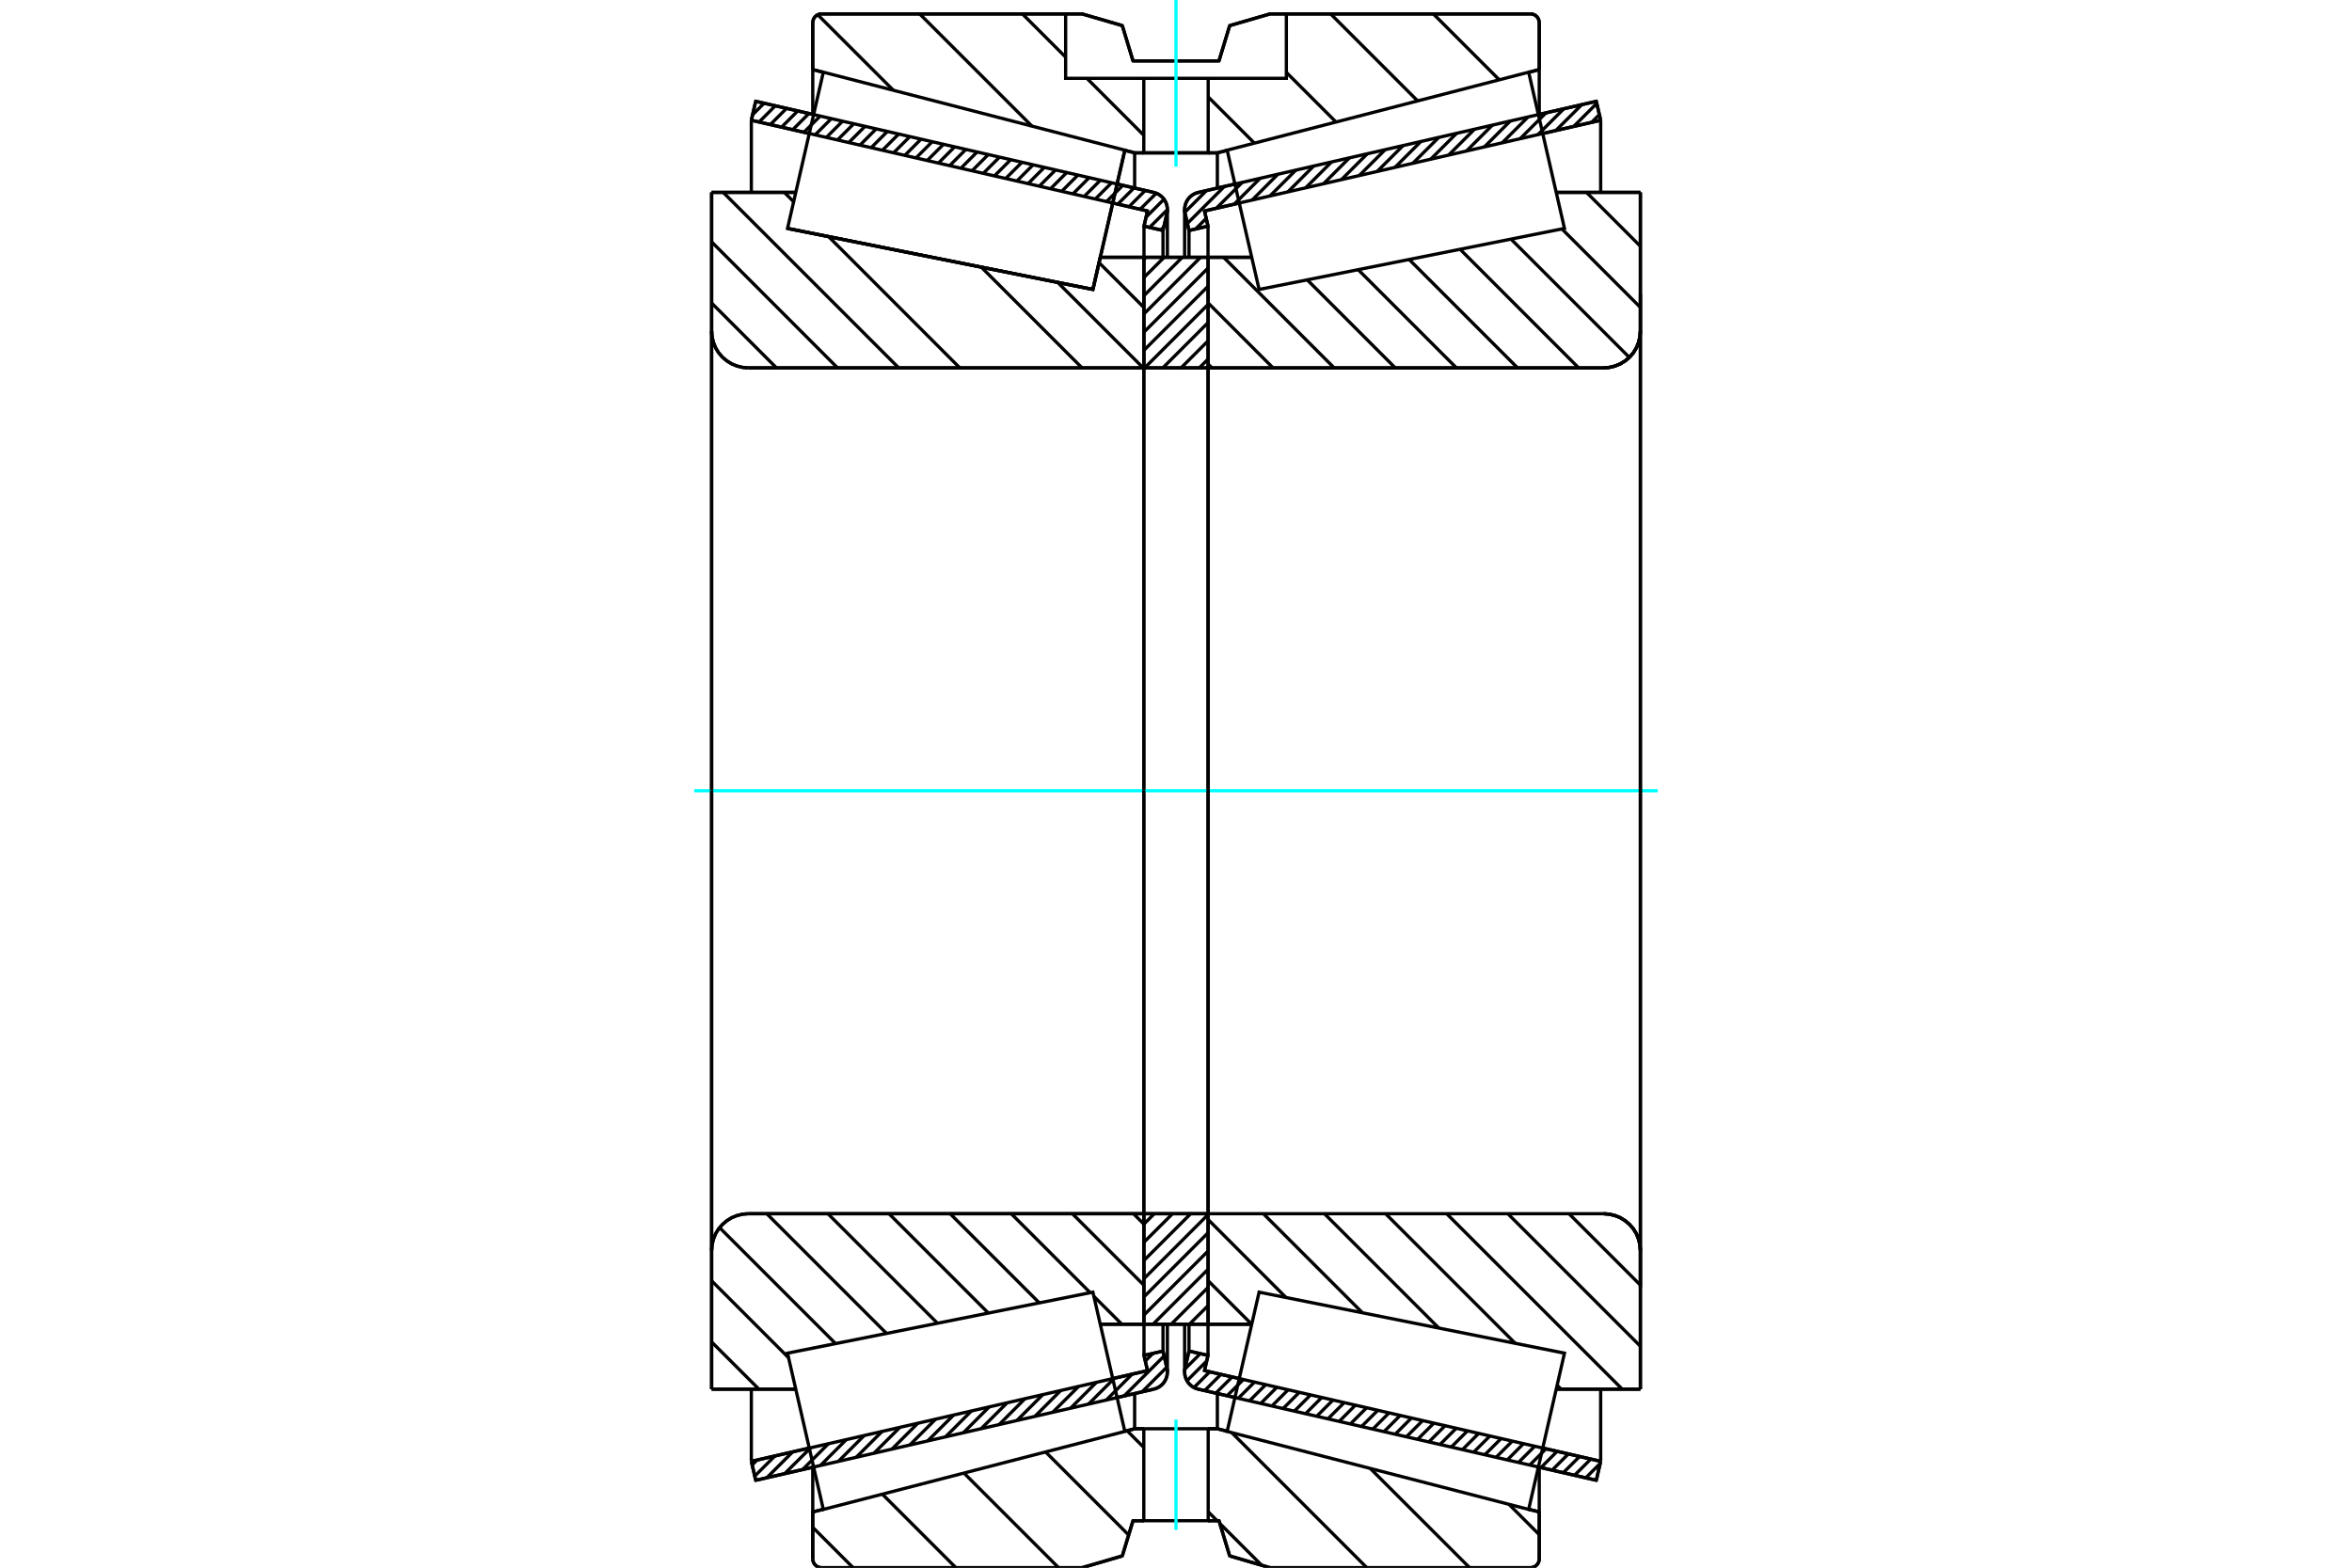<?xml version="1.0" standalone="no"?>
<!DOCTYPE svg PUBLIC "-//W3C//DTD SVG 1.1//EN"
	"http://www.w3.org/Graphics/SVG/1.1/DTD/svg11.dtd">
<svg xmlns="http://www.w3.org/2000/svg" height="100%" width="100%" viewBox="0 0 36000 24000">
	<rect x="-1800" y="-1200" width="39600" height="26400" style="fill:#FFF"/>
	<g style="fill:none; fill-rule:evenodd" transform="matrix(1 0 0 1 0 0)">
		<g style="fill:none; stroke:#000; stroke-width:50; shape-rendering:geometricPrecision">
			<line x1="24433" y1="22662" x2="23547" y2="22459"/>
			<line x1="18902" y1="21395" x2="18341" y2="21267"/>
			<line x1="24500" y1="22372" x2="24433" y2="22662"/>
			<line x1="18436" y1="20983" x2="18969" y2="21105"/>
			<line x1="23614" y1="22168" x2="24500" y2="22372"/>
			<line x1="18490" y1="20750" x2="18436" y2="20983"/>
			<line x1="18199" y1="20684" x2="18490" y2="20750"/>
			<line x1="18139" y1="20945" x2="18199" y2="20684"/>
			<polyline points="18139,20945 18134,20975 18132,21005 18135,21045 18144,21084 18159,21122 18179,21156 18204,21188 18233,21215 18266,21238 18302,21255 18341,21267"/>
			<line x1="18341" y1="2946" x2="18902" y2="2817"/>
			<line x1="23547" y1="1754" x2="24433" y2="1551"/>
			<polyline points="18341,2946 18302,2958 18266,2975 18233,2998 18204,3025 18179,3056 18159,3091 18144,3128 18135,3168 18132,3208 18134,3238 18139,3267"/>
			<line x1="18199" y1="3529" x2="18139" y2="3267"/>
			<line x1="18490" y1="3462" x2="18199" y2="3529"/>
			<line x1="18436" y1="3230" x2="18490" y2="3462"/>
			<line x1="24500" y1="1841" x2="23614" y2="2044"/>
			<line x1="18969" y1="3108" x2="18436" y2="3230"/>
			<line x1="24433" y1="1551" x2="24500" y2="1841"/>
			<line x1="18199" y1="20272" x2="18199" y2="20684"/>
			<line x1="18199" y1="3529" x2="18199" y2="3940"/>
			<line x1="18490" y1="20273" x2="18490" y2="20750"/>
			<line x1="18490" y1="3462" x2="18490" y2="3940"/>
			<line x1="24500" y1="21267" x2="24500" y2="22372"/>
			<line x1="24500" y1="1841" x2="24500" y2="2946"/>
			<line x1="18132" y1="20273" x2="18132" y2="21005"/>
			<line x1="18132" y1="3208" x2="18132" y2="3939"/>
			<line x1="17659" y1="21267" x2="17098" y2="21395"/>
			<line x1="12453" y1="22459" x2="11567" y2="22662"/>
			<polyline points="17659,21267 17698,21255 17734,21238 17767,21215 17796,21188 17821,21156 17841,21122 17856,21084 17865,21045 17868,21005 17866,20975 17861,20945"/>
			<line x1="17801" y1="20684" x2="17861" y2="20945"/>
			<line x1="17510" y1="20750" x2="17801" y2="20684"/>
			<line x1="17564" y1="20983" x2="17510" y2="20750"/>
			<line x1="11500" y1="22372" x2="12386" y2="22168"/>
			<line x1="17031" y1="21105" x2="17564" y2="20983"/>
			<line x1="11567" y1="22662" x2="11500" y2="22372"/>
			<line x1="11567" y1="1551" x2="12453" y2="1754"/>
			<line x1="17098" y1="2817" x2="17659" y2="2946"/>
			<line x1="11500" y1="1841" x2="11567" y2="1551"/>
			<line x1="17564" y1="3230" x2="17031" y2="3108"/>
			<line x1="12386" y1="2044" x2="11500" y2="1841"/>
			<line x1="17510" y1="3462" x2="17564" y2="3230"/>
			<line x1="17801" y1="3529" x2="17510" y2="3462"/>
			<line x1="17861" y1="3267" x2="17801" y2="3529"/>
			<polyline points="17861,3267 17866,3238 17868,3208 17865,3168 17856,3128 17841,3091 17821,3056 17796,3025 17767,2998 17734,2975 17698,2958 17659,2946"/>
			<line x1="17510" y1="3940" x2="17510" y2="3462"/>
			<line x1="17510" y1="20750" x2="17510" y2="20273"/>
			<line x1="11500" y1="2946" x2="11500" y2="1841"/>
			<line x1="11500" y1="22372" x2="11500" y2="21267"/>
			<line x1="17801" y1="3940" x2="17801" y2="3529"/>
			<line x1="17801" y1="20684" x2="17801" y2="20272"/>
			<line x1="17868" y1="3939" x2="17868" y2="3208"/>
			<line x1="17868" y1="21005" x2="17868" y2="20273"/>
			<line x1="18493" y1="3939" x2="19159" y2="3939"/>
			<polyline points="18493,5609 18493,5613 18494,5616 18495,5619 18497,5622 18499,5625 18502,5627 18505,5629 18508,5631 18512,5631 18515,5632"/>
			<line x1="24545" y1="5632" x2="18515" y2="5632"/>
			<polyline points="24545,5632 24633,5625 24719,5604 24801,5570 24876,5524 24943,5467 25001,5400 25047,5324 25080,5243 25101,5157 25108,5069"/>
			<line x1="25108" y1="2945" x2="25108" y2="5069"/>
			<line x1="25108" y1="2945" x2="23820" y2="2945"/>
			<line x1="25108" y1="21267" x2="23820" y2="21267"/>
			<line x1="25108" y1="19144" x2="25108" y2="21267"/>
			<polyline points="25108,19144 25101,19056 25080,18970 25047,18888 25001,18813 24943,18746 24876,18689 24801,18642 24719,18609 24633,18588 24545,18581"/>
			<polyline points="18515,18581 18512,18581 18508,18582 18505,18583 18502,18585 18499,18588 18497,18590 18495,18593 18494,18597 18493,18600 18493,18604"/>
			<line x1="19159" y1="20273" x2="18493" y2="20273"/>
			<line x1="23820" y1="3522" x2="23820" y2="3522"/>
			<line x1="23820" y1="20691" x2="23820" y2="20690"/>
			<polyline points="18493,5609 18493,5613 18494,5616 18495,5619 18497,5622 18499,5625 18502,5627 18505,5629 18508,5631 18512,5631 18515,5632"/>
			<polyline points="18515,18581 18512,18581 18508,18582 18505,18583 18502,18585 18499,18588 18497,18590 18495,18593 18494,18597 18493,18600 18493,18604"/>
			<polyline points="24545,5632 24633,5625 24719,5604 24801,5570 24876,5524 24943,5467 25001,5400 25047,5324 25080,5243 25101,5157 25108,5069"/>
			<polyline points="25108,19144 25101,19056 25080,18970 25047,18888 25001,18813 24943,18746 24876,18689 24801,18642 24719,18609 24633,18588 24545,18581"/>
			<line x1="17507" y1="20273" x2="16841" y2="20273"/>
			<polyline points="17507,18604 17507,18600 17506,18597 17505,18593 17503,18590 17501,18588 17498,18585 17495,18583 17492,18582 17488,18581 17485,18581"/>
			<line x1="11455" y1="18581" x2="17485" y2="18581"/>
			<polyline points="11455,18581 11367,18588 11281,18609 11199,18642 11124,18689 11057,18746 10999,18813 10953,18888 10920,18970 10899,19056 10892,19144"/>
			<line x1="10892" y1="21267" x2="10892" y2="19144"/>
			<line x1="10892" y1="21267" x2="12180" y2="21267"/>
			<line x1="12054" y1="3497" x2="12054" y2="3497"/>
			<line x1="10892" y1="2945" x2="12180" y2="2945"/>
			<line x1="10892" y1="5069" x2="10892" y2="2945"/>
			<polyline points="10892,5069 10899,5157 10920,5243 10953,5324 10999,5400 11057,5467 11124,5524 11199,5570 11281,5604 11367,5625 11455,5632"/>
			<line x1="17485" y1="5632" x2="11455" y2="5632"/>
			<polyline points="17485,5632 17488,5631 17492,5631 17495,5629 17498,5627 17501,5625 17503,5622 17505,5619 17506,5616 17507,5613 17507,5609"/>
			<line x1="16841" y1="3939" x2="17507" y2="3939"/>
			<line x1="16728" y1="4431" x2="16841" y2="3939"/>
			<line x1="12054" y1="3497" x2="16728" y2="4431"/>
			<line x1="12180" y1="20690" x2="12180" y2="20691"/>
			<line x1="12180" y1="3522" x2="12180" y2="3522"/>
			<line x1="10892" y1="19144" x2="10892" y2="5069"/>
			<line x1="16562" y1="213" x2="17178" y2="392"/>
			<line x1="12575" y1="213" x2="16562" y2="213"/>
			<polyline points="12575,213 12554,214 12534,219 12514,227 12496,238 12480,252 12466,268 12455,286 12447,306 12442,327 12440,348"/>
			<line x1="12440" y1="1065" x2="12440" y2="348"/>
			<line x1="17367" y1="2340" x2="17216" y2="2301"/>
			<line x1="12601" y1="1107" x2="12440" y2="1065"/>
			<line x1="18633" y1="2340" x2="17367" y2="2340"/>
			<line x1="23560" y1="1065" x2="23399" y2="1107"/>
			<line x1="18784" y1="2301" x2="18633" y2="2340"/>
			<line x1="23560" y1="348" x2="23560" y2="1065"/>
			<polyline points="23560,348 23558,327 23553,306 23545,286 23534,268 23520,252 23504,238 23486,227 23466,219 23446,214 23425,213"/>
			<line x1="19438" y1="213" x2="23425" y2="213"/>
			<line x1="18822" y1="392" x2="19438" y2="213"/>
			<line x1="18658" y1="932" x2="18822" y2="392"/>
			<line x1="17342" y1="932" x2="18658" y2="932"/>
			<line x1="17178" y1="392" x2="17342" y2="932"/>
			<line x1="17178" y1="23820" x2="16562" y2="24000"/>
			<line x1="17342" y1="23281" x2="17178" y2="23820"/>
			<line x1="18658" y1="23281" x2="18493" y2="23281"/>
			<line x1="17507" y1="23281" x2="17342" y2="23281"/>
			<line x1="18822" y1="23820" x2="18658" y2="23281"/>
			<line x1="19438" y1="24000" x2="18822" y2="23820"/>
			<line x1="23425" y1="24000" x2="19438" y2="24000"/>
			<polyline points="23425,24000 23446,23998 23466,23993 23486,23985 23504,23974 23520,23960 23534,23944 23545,23926 23553,23907 23558,23886 23560,23865"/>
			<line x1="23560" y1="23147" x2="23560" y2="23865"/>
			<line x1="18633" y1="21873" x2="18784" y2="21912"/>
			<line x1="23399" y1="23106" x2="23560" y2="23147"/>
			<line x1="17367" y1="21873" x2="17507" y2="21873"/>
			<line x1="18493" y1="21873" x2="18633" y2="21873"/>
			<line x1="12440" y1="23147" x2="12601" y2="23106"/>
			<line x1="17216" y1="21912" x2="17367" y2="21873"/>
			<line x1="12440" y1="23865" x2="12440" y2="23147"/>
			<polyline points="12440,23865 12442,23886 12447,23907 12455,23926 12466,23944 12480,23960 12496,23974 12514,23985 12534,23993 12554,23998 12575,24000"/>
			<line x1="16562" y1="24000" x2="12575" y2="24000"/>
			<line x1="23560" y1="22462" x2="23560" y2="23147"/>
			<line x1="23560" y1="1065" x2="23560" y2="1751"/>
			<line x1="12440" y1="22462" x2="12440" y2="23147"/>
			<line x1="12440" y1="1065" x2="12440" y2="1751"/>
			<line x1="17367" y1="21333" x2="17367" y2="21873"/>
			<line x1="17367" y1="2340" x2="17367" y2="2880"/>
			<line x1="18633" y1="21333" x2="18633" y2="21873"/>
			<line x1="18633" y1="2340" x2="18633" y2="2880"/>
			<line x1="17507" y1="18581" x2="18493" y2="18581"/>
			<line x1="17507" y1="20273" x2="17507" y2="18581"/>
			<line x1="18493" y1="20273" x2="17507" y2="20273"/>
			<line x1="18493" y1="18581" x2="18493" y2="20273"/>
			<line x1="18493" y1="5632" x2="17507" y2="5632"/>
			<line x1="18493" y1="3939" x2="18493" y2="5632"/>
			<line x1="17507" y1="3939" x2="18493" y2="3939"/>
			<line x1="17507" y1="5632" x2="17507" y2="3939"/>
			<line x1="18493" y1="5632" x2="18493" y2="18581"/>
			<line x1="17507" y1="5632" x2="17507" y2="18581"/>
		</g>
		<g style="fill:none; stroke:#0FF; stroke-width:50; shape-rendering:geometricPrecision">
			<line x1="10626" y1="12106" x2="25374" y2="12106"/>
		</g>
		<g style="fill:none; stroke:#000; stroke-width:50; shape-rendering:geometricPrecision">
			<line x1="16822" y1="4021" x2="17507" y2="4706"/>
			<line x1="16189" y1="4323" x2="17495" y2="5629"/>
			<line x1="15020" y1="4090" x2="16562" y2="5632"/>
			<line x1="13851" y1="3856" x2="13851" y2="3856"/>
			<line x1="12682" y1="3622" x2="14691" y2="5632"/>
			<line x1="12005" y1="2945" x2="12147" y2="3088"/>
			<line x1="11069" y1="2945" x2="13756" y2="5632"/>
			<line x1="10892" y1="3703" x2="12820" y2="5632"/>
			<line x1="10892" y1="4639" x2="11885" y2="5632"/>
			<line x1="17349" y1="18581" x2="17507" y2="18739"/>
			<line x1="16414" y1="18581" x2="17507" y2="19674"/>
			<line x1="16743" y1="19846" x2="17171" y2="20273"/>
			<line x1="15478" y1="18581" x2="16687" y2="19790"/>
			<line x1="14543" y1="18581" x2="15908" y2="19946"/>
			<line x1="13607" y1="18581" x2="15128" y2="20102"/>
			<line x1="12672" y1="18581" x2="14348" y2="20257"/>
			<line x1="11736" y1="18581" x2="13568" y2="20413"/>
			<line x1="11014" y1="18794" x2="12789" y2="20569"/>
			<line x1="10892" y1="19608" x2="12070" y2="20786"/>
			<line x1="10892" y1="20544" x2="11616" y2="21267"/>
			<polyline points="17507,12106 17507,3939 17507,5609"/>
			<polyline points="17485,5632 17488,5631 17492,5631 17495,5629 17498,5627 17501,5625 17503,5622 17505,5619 17506,5616 17507,5613 17507,5609"/>
			<line x1="17485" y1="5632" x2="11455" y2="5632"/>
			<polyline points="10892,5069 10899,5157 10920,5243 10953,5324 10999,5400 11057,5467 11124,5524 11199,5570 11281,5604 11367,5625 11455,5632"/>
			<line x1="10892" y1="5069" x2="10892" y2="2945"/>
			<line x1="10892" y1="5069" x2="10892" y2="12106"/>
			<line x1="10892" y1="2945" x2="12180" y2="2945"/>
			<line x1="16841" y1="3939" x2="17507" y2="3939"/>
			<line x1="17507" y1="20273" x2="16841" y2="20273"/>
			<line x1="12180" y1="21267" x2="10892" y2="21267"/>
			<line x1="10892" y1="12106" x2="10892" y2="19144"/>
			<line x1="10892" y1="21267" x2="10892" y2="19144"/>
			<polyline points="11455,18581 11367,18588 11281,18609 11199,18642 11124,18689 11057,18746 10999,18813 10953,18888 10920,18970 10899,19056 10892,19144"/>
			<line x1="11455" y1="18581" x2="17485" y2="18581"/>
			<polyline points="17507,18604 17507,18600 17506,18597 17505,18593 17503,18590 17501,18588 17498,18585 17495,18583 17492,18582 17488,18581 17485,18581"/>
			<polyline points="17507,18604 17507,20273 17507,12106"/>
			<line x1="24283" y1="2945" x2="25108" y2="3770"/>
			<line x1="23907" y1="3505" x2="25108" y2="4706"/>
			<line x1="23127" y1="3660" x2="24938" y2="5471"/>
			<line x1="22348" y1="3816" x2="24163" y2="5632"/>
			<line x1="21568" y1="3972" x2="23228" y2="5632"/>
			<line x1="20788" y1="4128" x2="22292" y2="5632"/>
			<line x1="20008" y1="4284" x2="21356" y2="5632"/>
			<line x1="18728" y1="3939" x2="20421" y2="5632"/>
			<line x1="18493" y1="4639" x2="19485" y2="5632"/>
			<line x1="18493" y1="5575" x2="18550" y2="5632"/>
			<line x1="24015" y1="18581" x2="25108" y2="19674"/>
			<line x1="23079" y1="18581" x2="25108" y2="20610"/>
			<line x1="22143" y1="18581" x2="24830" y2="21267"/>
			<line x1="21208" y1="18581" x2="23192" y2="20565"/>
			<line x1="23834" y1="21207" x2="23894" y2="21267"/>
			<line x1="20272" y1="18581" x2="22023" y2="20332"/>
			<line x1="19337" y1="18581" x2="20854" y2="20098"/>
			<line x1="18493" y1="18672" x2="19684" y2="19864"/>
			<line x1="18493" y1="19608" x2="19158" y2="20273"/>
			<polyline points="18493,12106 18493,3939 18493,5609 18493,5613 18494,5616 18495,5619 18497,5622 18499,5625 18502,5627 18505,5629 18508,5631 18512,5631 18515,5632 24545,5632 24633,5625 24719,5604 24801,5570 24876,5524 24943,5467 25001,5400 25047,5324 25080,5243 25101,5157 25108,5069 25108,2945"/>
			<line x1="25108" y1="5069" x2="25108" y2="12106"/>
			<line x1="25108" y1="2945" x2="23820" y2="2945"/>
			<line x1="19159" y1="3939" x2="18493" y2="3939"/>
			<line x1="18493" y1="20273" x2="19159" y2="20273"/>
			<line x1="23820" y1="21267" x2="25108" y2="21267"/>
			<line x1="25108" y1="12106" x2="25108" y2="19144"/>
			<polyline points="25108,21267 25108,19144 25101,19056 25080,18970 25047,18888 25001,18813 24943,18746 24876,18689 24801,18642 24719,18609 24633,18588 24545,18581 18515,18581 18512,18581 18508,18582 18505,18583 18502,18585 18499,18588 18497,18590 18495,18593 18494,18597 18493,18600 18493,18604 18493,20273 18493,12106"/>
			<line x1="18493" y1="20265" x2="18484" y2="20273"/>
			<line x1="18493" y1="19986" x2="18205" y2="20273"/>
			<line x1="18493" y1="19707" x2="17926" y2="20273"/>
			<line x1="18493" y1="19429" x2="17648" y2="20273"/>
			<line x1="18493" y1="19150" x2="17507" y2="20135"/>
			<line x1="18493" y1="18871" x2="17507" y2="19856"/>
			<line x1="18493" y1="18592" x2="17507" y2="19578"/>
			<line x1="18225" y1="18581" x2="17507" y2="19299"/>
			<line x1="17947" y1="18581" x2="17507" y2="19020"/>
			<line x1="17668" y1="18581" x2="17507" y2="18742"/>
			<line x1="18493" y1="5495" x2="18356" y2="5632"/>
			<line x1="18493" y1="5216" x2="18077" y2="5632"/>
			<line x1="18493" y1="4937" x2="17798" y2="5632"/>
			<line x1="18493" y1="4659" x2="17520" y2="5632"/>
			<line x1="18493" y1="4380" x2="17507" y2="5365"/>
			<line x1="18493" y1="4101" x2="17507" y2="5087"/>
			<line x1="18376" y1="3939" x2="17507" y2="4808"/>
			<line x1="18097" y1="3939" x2="17507" y2="4529"/>
			<line x1="17819" y1="3939" x2="17507" y2="4250"/>
			<line x1="17540" y1="3939" x2="17507" y2="3972"/>
			<polyline points="17507,5632 17507,3939 18493,3939 18493,5632 17507,5632"/>
			<polyline points="17507,18581 18493,18581 18493,20273 17507,20273 17507,18581"/>
			<line x1="23095" y1="23029" x2="23560" y2="23494"/>
			<line x1="20974" y1="22481" x2="22494" y2="24000"/>
			<line x1="18853" y1="21932" x2="20921" y2="24000"/>
			<line x1="17251" y1="21903" x2="17507" y2="22159"/>
			<line x1="18493" y1="23144" x2="18629" y2="23281"/>
			<line x1="18670" y1="23322" x2="19311" y2="23963"/>
			<line x1="16004" y1="22228" x2="17276" y2="23500"/>
			<line x1="14754" y1="22551" x2="16203" y2="24000"/>
			<line x1="13505" y1="22874" x2="14631" y2="24000"/>
			<line x1="12440" y1="23382" x2="13058" y2="24000"/>
			<polyline points="18493,23281 18658,23281 18822,23820 19438,24000 23425,24000 23446,23998 23466,23993 23486,23985 23504,23974 23520,23960 23534,23944 23545,23926 23553,23907 23558,23886 23560,23865 23560,23147 23399,23106"/>
			<polyline points="18784,21912 18633,21873 18493,21873"/>
			<polyline points="17507,23281 17342,23281 17178,23820 16562,24000 12575,24000"/>
			<polyline points="12440,23865 12442,23886 12447,23907 12455,23926 12466,23944 12480,23960 12496,23974 12514,23985 12534,23993 12554,23998 12575,24000"/>
			<polyline points="12440,23865 12440,23147 12601,23106"/>
			<polyline points="17216,21912 17367,21873 17507,21873"/>
			<line x1="21939" y1="213" x2="22948" y2="1222"/>
			<line x1="20367" y1="213" x2="21699" y2="1545"/>
			<line x1="19689" y1="1108" x2="20449" y2="1868"/>
			<line x1="18493" y1="1484" x2="19200" y2="2191"/>
			<line x1="15649" y1="213" x2="16311" y2="875"/>
			<line x1="16636" y1="1199" x2="17507" y2="2071"/>
			<line x1="14077" y1="213" x2="15795" y2="1931"/>
			<line x1="12517" y1="226" x2="13674" y2="1382"/>
			<polyline points="18000,2340 18493,2340 18493,1199 19689,1199 19689,213 19438,213 18822,392 18658,932 17342,932 17178,392 16562,213 16311,213 16311,1199 17507,1199 18493,1199"/>
			<polyline points="17507,1199 17507,2340 18000,2340"/>
			<line x1="19689" y1="213" x2="23425" y2="213"/>
			<polyline points="23560,348 23558,327 23553,306 23545,286 23534,268 23520,252 23504,238 23486,227 23466,219 23446,214 23425,213"/>
			<line x1="23560" y1="348" x2="23560" y2="1065"/>
			<line x1="18784" y1="2301" x2="18633" y2="2340"/>
			<line x1="23560" y1="1065" x2="23399" y2="1107"/>
			<line x1="18633" y1="2340" x2="18493" y2="2340"/>
			<line x1="17507" y1="2340" x2="17367" y2="2340"/>
			<line x1="12601" y1="1107" x2="12440" y2="1065"/>
			<line x1="17367" y1="2340" x2="17216" y2="2301"/>
			<line x1="12440" y1="1065" x2="12440" y2="348"/>
			<polyline points="12575,213 12554,214 12534,219 12514,227 12496,238 12480,252 12466,268 12455,286 12447,306 12442,327 12440,348"/>
			<line x1="12575" y1="213" x2="16311" y2="213"/>
		</g>
		<g style="fill:none; stroke:#0FF; stroke-width:50; shape-rendering:geometricPrecision">
			<line x1="18000" y1="2552" x2="18000" y2="0"/>
		</g>
		<g style="fill:none; stroke:#000; stroke-width:50; shape-rendering:geometricPrecision">
			<polyline points="18000,23281 18493,23281 18493,21873 17507,21873 17507,23281 18000,23281"/>
		</g>
		<g style="fill:none; stroke:#0FF; stroke-width:50; shape-rendering:geometricPrecision">
			<line x1="18000" y1="23422" x2="18000" y2="21732"/>
		</g>
		<g style="fill:none; stroke:#000; stroke-width:50; shape-rendering:geometricPrecision">
			<line x1="25108" y1="19707" x2="25108" y2="4506"/>
			<line x1="18493" y1="18604" x2="18493" y2="5609"/>
			<polyline points="16973,3365 16728,4431 12054,3497 12054,3497"/>
			<polyline points="17217,2299 17217,2299 16973,3365"/>
			<polyline points="16973,20848 17217,21914 12602,23108 12328,21912 12054,20716 16728,19782 16973,20848"/>
			<polyline points="16973,3365 16728,4431 12054,3497 12328,2301 12602,1105 17217,2299 16973,3365"/>
			<polyline points="19027,20848 19272,19782 23946,20716 23672,21912 23398,23108 18783,21914 19027,20848"/>
			<polyline points="19027,3365 18783,2299 23398,1105 23672,2301 23946,3497 19272,4431 19027,3365"/>
			<line x1="17858" y1="20931" x2="17481" y2="21308"/>
			<line x1="17818" y1="20759" x2="17207" y2="21370"/>
			<line x1="17648" y1="20719" x2="17530" y2="20836"/>
			<line x1="17330" y1="21036" x2="16934" y2="21433"/>
			<line x1="17057" y1="21099" x2="16660" y2="21496"/>
			<line x1="16783" y1="21161" x2="16387" y2="21558"/>
			<line x1="16510" y1="21224" x2="16113" y2="21621"/>
			<line x1="16236" y1="21287" x2="15840" y2="21684"/>
			<line x1="15963" y1="21349" x2="15566" y2="21746"/>
			<line x1="15689" y1="21412" x2="15293" y2="21809"/>
			<line x1="15416" y1="21475" x2="15019" y2="21871"/>
			<line x1="15142" y1="21537" x2="14746" y2="21934"/>
			<line x1="14869" y1="21600" x2="14472" y2="21997"/>
			<line x1="14596" y1="21663" x2="14199" y2="22059"/>
			<line x1="14322" y1="21725" x2="13925" y2="22122"/>
			<line x1="14049" y1="21788" x2="13652" y2="22185"/>
			<line x1="13775" y1="21850" x2="13378" y2="22247"/>
			<line x1="13502" y1="21913" x2="13105" y2="22310"/>
			<line x1="13228" y1="21976" x2="12831" y2="22373"/>
			<line x1="12955" y1="22038" x2="12558" y2="22435"/>
			<line x1="12681" y1="22101" x2="12284" y2="22498"/>
			<line x1="12408" y1="22164" x2="12011" y2="22560"/>
			<line x1="12134" y1="22226" x2="11737" y2="22623"/>
			<line x1="11861" y1="22289" x2="11552" y2="22598"/>
			<line x1="11587" y1="22352" x2="11513" y2="22426"/>
			<line x1="17813" y1="3475" x2="17767" y2="3521"/>
			<line x1="17868" y1="3210" x2="17595" y2="3482"/>
			<line x1="17816" y1="3050" x2="17542" y2="3324"/>
			<line x1="17698" y1="2958" x2="17451" y2="3204"/>
			<line x1="17529" y1="2916" x2="17280" y2="3165"/>
			<line x1="17357" y1="2877" x2="17108" y2="3126"/>
			<line x1="17186" y1="2837" x2="16937" y2="3086"/>
			<line x1="17014" y1="2798" x2="16765" y2="3047"/>
			<line x1="16843" y1="2759" x2="16594" y2="3008"/>
			<line x1="16671" y1="2720" x2="16422" y2="2968"/>
			<line x1="16499" y1="2680" x2="16251" y2="2929"/>
			<line x1="16328" y1="2641" x2="16079" y2="2890"/>
			<line x1="16156" y1="2602" x2="15907" y2="2851"/>
			<line x1="15985" y1="2562" x2="15736" y2="2811"/>
			<line x1="15813" y1="2523" x2="15564" y2="2772"/>
			<line x1="15642" y1="2484" x2="15393" y2="2733"/>
			<line x1="15470" y1="2445" x2="15221" y2="2693"/>
			<line x1="15299" y1="2405" x2="15050" y2="2654"/>
			<line x1="15127" y1="2366" x2="14878" y2="2615"/>
			<line x1="14955" y1="2327" x2="14707" y2="2576"/>
			<line x1="14784" y1="2287" x2="14535" y2="2536"/>
			<line x1="14612" y1="2248" x2="14363" y2="2497"/>
			<line x1="14441" y1="2209" x2="14192" y2="2458"/>
			<line x1="14269" y1="2169" x2="14020" y2="2418"/>
			<line x1="14098" y1="2130" x2="13849" y2="2379"/>
			<line x1="13926" y1="2091" x2="13677" y2="2340"/>
			<line x1="13755" y1="2052" x2="13506" y2="2301"/>
			<line x1="13583" y1="2012" x2="13334" y2="2261"/>
			<line x1="13411" y1="1973" x2="13163" y2="2222"/>
			<line x1="13240" y1="1934" x2="12991" y2="2183"/>
			<line x1="13068" y1="1894" x2="12819" y2="2143"/>
			<line x1="12897" y1="1855" x2="12648" y2="2104"/>
			<line x1="12725" y1="1816" x2="12476" y2="2065"/>
			<line x1="12554" y1="1777" x2="12305" y2="2025"/>
			<line x1="12382" y1="1737" x2="12133" y2="1986"/>
			<line x1="12211" y1="1698" x2="11962" y2="1947"/>
			<line x1="12039" y1="1659" x2="11790" y2="1908"/>
			<line x1="11867" y1="1619" x2="11619" y2="1868"/>
			<line x1="11696" y1="1580" x2="11519" y2="1757"/>
			<polyline points="11500,1841 11567,1551 17659,2946"/>
			<polyline points="17861,3267 17867,3226 17867,3184 17860,3142 17846,3102 17827,3065 17802,3031 17771,3002 17737,2977 17699,2959 17659,2946"/>
			<polyline points="17861,3267 17801,3529 17510,3462 17564,3230 11500,1841"/>
			<polyline points="11500,22372 17564,20983 17510,20750 17801,20684 17861,20945"/>
			<polyline points="17659,21267 17699,21254 17737,21235 17771,21211 17802,21182 17827,21148 17846,21110 17860,21071 17867,21029 17867,20987 17861,20945"/>
			<polyline points="17659,21267 11567,22662 11500,22372"/>
			<line x1="24493" y1="22404" x2="24271" y2="22625"/>
			<line x1="24349" y1="22337" x2="24100" y2="22586"/>
			<line x1="24177" y1="22298" x2="23928" y2="22546"/>
			<line x1="24006" y1="22258" x2="23757" y2="22507"/>
			<line x1="23834" y1="22219" x2="23585" y2="22468"/>
			<line x1="23663" y1="22180" x2="23414" y2="22429"/>
			<line x1="23491" y1="22140" x2="23242" y2="22389"/>
			<line x1="23319" y1="22101" x2="23071" y2="22350"/>
			<line x1="23148" y1="22062" x2="22899" y2="22311"/>
			<line x1="22976" y1="22023" x2="22727" y2="22271"/>
			<line x1="22805" y1="21983" x2="22556" y2="22232"/>
			<line x1="22633" y1="21944" x2="22384" y2="22193"/>
			<line x1="22462" y1="21905" x2="22213" y2="22154"/>
			<line x1="22290" y1="21865" x2="22041" y2="22114"/>
			<line x1="22119" y1="21826" x2="21870" y2="22075"/>
			<line x1="21947" y1="21787" x2="21698" y2="22036"/>
			<line x1="21775" y1="21748" x2="21527" y2="21996"/>
			<line x1="21604" y1="21708" x2="21355" y2="21957"/>
			<line x1="21432" y1="21669" x2="21183" y2="21918"/>
			<line x1="21261" y1="21630" x2="21012" y2="21879"/>
			<line x1="21089" y1="21590" x2="20840" y2="21839"/>
			<line x1="20918" y1="21551" x2="20669" y2="21800"/>
			<line x1="20746" y1="21512" x2="20497" y2="21761"/>
			<line x1="20575" y1="21472" x2="20326" y2="21721"/>
			<line x1="20403" y1="21433" x2="20154" y2="21682"/>
			<line x1="20231" y1="21394" x2="19983" y2="21643"/>
			<line x1="20060" y1="21355" x2="19811" y2="21604"/>
			<line x1="19888" y1="21315" x2="19639" y2="21564"/>
			<line x1="19717" y1="21276" x2="19468" y2="21525"/>
			<line x1="19545" y1="21237" x2="19296" y2="21486"/>
			<line x1="19374" y1="21197" x2="19125" y2="21446"/>
			<line x1="19202" y1="21158" x2="18953" y2="21407"/>
			<line x1="19031" y1="21119" x2="18782" y2="21368"/>
			<line x1="18859" y1="21080" x2="18610" y2="21328"/>
			<line x1="18688" y1="21040" x2="18439" y2="21289"/>
			<line x1="18516" y1="21001" x2="18275" y2="21242"/>
			<line x1="18470" y1="20836" x2="18168" y2="21138"/>
			<line x1="18372" y1="20723" x2="18136" y2="20959"/>
			<line x1="18200" y1="20684" x2="18198" y2="20686"/>
			<line x1="24480" y1="1754" x2="24361" y2="1873"/>
			<line x1="24441" y1="1582" x2="24087" y2="1936"/>
			<line x1="24211" y1="1602" x2="23814" y2="1998"/>
			<line x1="23937" y1="1664" x2="23540" y2="2061"/>
			<line x1="23664" y1="1727" x2="23267" y2="2124"/>
			<line x1="23390" y1="1789" x2="22993" y2="2186"/>
			<line x1="23117" y1="1852" x2="22720" y2="2249"/>
			<line x1="22843" y1="1915" x2="22446" y2="2312"/>
			<line x1="22570" y1="1977" x2="22173" y2="2374"/>
			<line x1="22296" y1="2040" x2="21899" y2="2437"/>
			<line x1="22023" y1="2103" x2="21626" y2="2499"/>
			<line x1="21749" y1="2165" x2="21352" y2="2562"/>
			<line x1="21476" y1="2228" x2="21079" y2="2625"/>
			<line x1="21202" y1="2291" x2="20805" y2="2687"/>
			<line x1="20929" y1="2353" x2="20532" y2="2750"/>
			<line x1="20655" y1="2416" x2="20258" y2="2813"/>
			<line x1="20382" y1="2478" x2="19985" y2="2875"/>
			<line x1="20108" y1="2541" x2="19712" y2="2938"/>
			<line x1="19835" y1="2604" x2="19438" y2="3000"/>
			<line x1="19561" y1="2666" x2="19165" y2="3063"/>
			<line x1="19288" y1="2729" x2="18891" y2="3126"/>
			<line x1="19014" y1="2792" x2="18618" y2="3188"/>
			<line x1="18462" y1="3344" x2="18300" y2="3506"/>
			<line x1="18741" y1="2854" x2="18174" y2="3421"/>
			<line x1="18467" y1="2917" x2="18136" y2="3249"/>
			<polyline points="24500,1841 24433,1551 18341,2946 18301,2959 18263,2977 18229,3002 18198,3031 18173,3065 18154,3102 18140,3142 18133,3184 18133,3226 18139,3267 18199,3529 18490,3462 18436,3230 24500,1841"/>
			<polyline points="24500,22372 18436,20983 18490,20750 18199,20684 18139,20945 18133,20987 18133,21029 18140,21071 18154,21110 18173,21148 18198,21182 18229,21211 18263,21235 18301,21254 18341,21267 24433,22662 24500,22372"/>
		</g>
	</g>
</svg>
